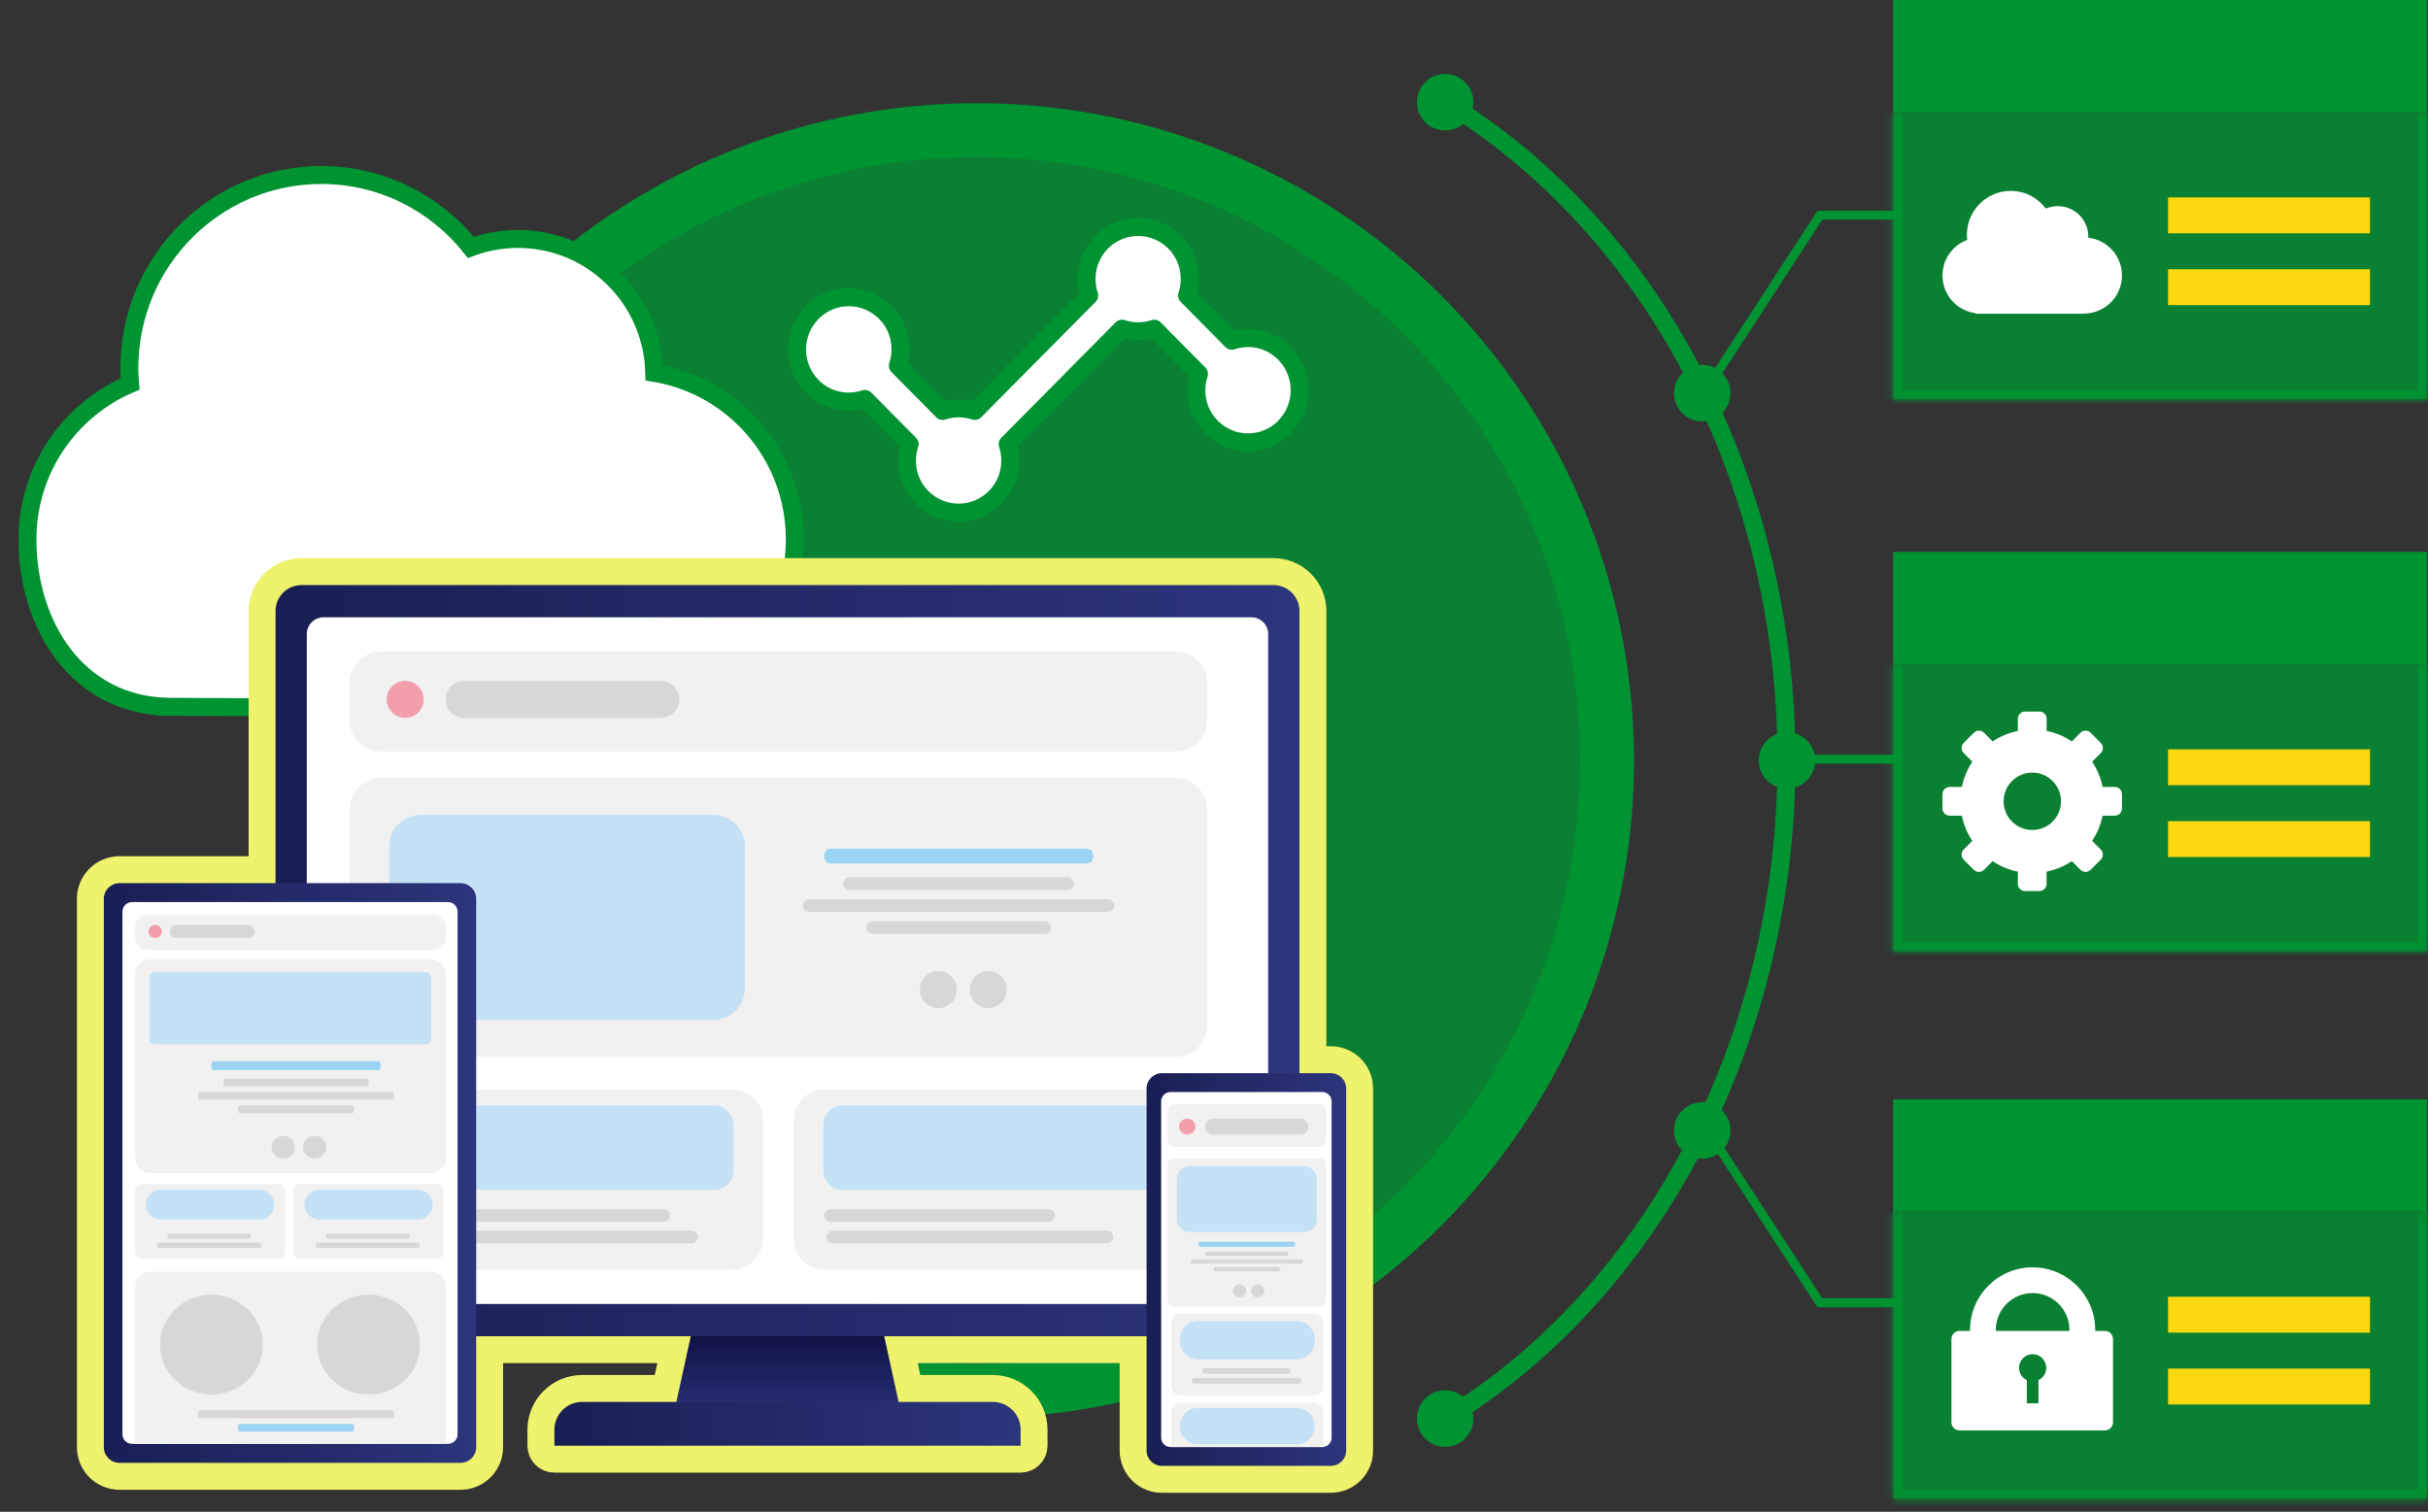 <svg width="273" height="170" viewBox="0 0 273 170" fill="none" xmlns="http://www.w3.org/2000/svg">
<rect x="0" y="0" width="273" height="170" fill="#333333" stroke="none"/>
<circle cx="109.803" cy="85.525" r="70.893" fill="#009332" fill-opacity="0.8" stroke="#009332" stroke-width="6.055"/>
<path d="M162.394 11.38C173.978 18.413 183.707 29.048 190.5 42.139C197.294 55.23 200.884 70.264 200.87 85.596C200.856 100.928 197.237 115.953 190.419 129.027C183.601 142.101 173.853 152.71 162.255 159.713" stroke="#009332" stroke-width="2.018"/>
<circle cx="162.49" cy="11.492" r="3.177" fill="#009332"/>
<circle cx="162.49" cy="159.517" r="3.177" fill="#009332"/>
<circle cx="191.397" cy="127.117" r="3.177" fill="#009332"/>
<circle cx="191.397" cy="44.21" r="3.177" fill="#009332"/>
<circle cx="200.926" cy="85.505" r="3.177" fill="#009332"/>
<path d="M191.396 44.528L204.625 24.198H213.433" stroke="#009332" stroke-width="1.009"/>
<path d="M191.396 126.164L204.625 146.494H213.433" stroke="#009332" stroke-width="1.009"/>
<path d="M213.592 85.374L200.926 85.374" stroke="#009332" stroke-width="1.009"/>
<mask id="path-11-inside-1_1416_5619" fill="white">
<path d="M212.858 12.614H272.902V44.907H212.858V12.614Z"/>
</mask>
<path d="M212.858 12.614H272.902V44.907H212.858V12.614Z" fill="#009332" fill-opacity="0.8"/>
<path d="M272.902 44.907V45.916H273.912V44.907H272.902ZM212.858 44.907H211.849V45.916H212.858V44.907ZM272.902 12.614H271.893V44.907H272.902H273.912V12.614H272.902ZM272.902 44.907V43.898H212.858V44.907V45.916H272.902V44.907ZM212.858 44.907H213.867V12.614H212.858H211.849V44.907H212.858Z" fill="#009332" mask="url(#path-11-inside-1_1416_5619)"/>
<rect x="212.858" width="60.044" height="12.614" fill="#009332"/>
<rect x="243.768" y="30.274" width="22.706" height="4.037" fill="#FBD911"/>
<rect x="243.768" y="22.201" width="22.706" height="4.037" fill="#FBD911"/>
<path d="M234.801 26.731C234.801 26.691 234.808 26.651 234.808 26.612C234.808 24.716 233.27 23.179 231.375 23.179C230.898 23.179 230.443 23.277 230.03 23.454C229.131 22.25 227.701 21.467 226.084 21.467C223.36 21.467 221.154 23.674 221.154 26.395C221.154 26.59 221.169 26.783 221.19 26.975C219.567 27.584 218.409 29.142 218.409 30.98C218.409 33.156 220.035 34.95 222.141 35.219V35.277H234.312V35.259C236.675 35.259 238.592 33.342 238.592 30.98C238.592 28.782 236.935 26.975 234.805 26.731H234.801Z" fill="white"/>
<mask id="path-17-inside-2_1416_5619" fill="white">
<path d="M212.858 74.677H272.902V106.97H212.858V74.677Z"/>
</mask>
<path d="M212.858 74.677H272.902V106.97H212.858V74.677Z" fill="#009332" fill-opacity="0.8"/>
<path d="M272.902 106.97V107.979H273.912V106.97H272.902ZM212.858 106.97H211.849V107.979H212.858V106.97ZM272.902 74.677H271.893V106.97H272.902H273.912V74.677H272.902ZM272.902 106.97V105.961H212.858V106.97V107.979H272.902V106.97ZM212.858 106.97H213.867V74.677H212.858H211.849V106.97H212.858Z" fill="#009332" mask="url(#path-17-inside-2_1416_5619)"/>
<rect x="243.768" y="92.337" width="22.706" height="4.037" fill="#FBD911"/>
<rect x="243.768" y="84.264" width="22.706" height="4.037" fill="#FBD911"/>
<rect x="212.858" y="62.062" width="60.044" height="12.614" fill="#009332"/>
<path d="M237.788 88.49H236.414C236.204 87.459 235.799 86.501 235.237 85.655L236.208 84.683C236.521 84.37 236.521 83.855 236.208 83.541L235.066 82.399C234.753 82.086 234.237 82.086 233.924 82.399L232.953 83.371C232.106 82.809 231.149 82.403 230.117 82.193V80.82C230.117 80.375 229.754 80.012 229.31 80.012H227.694C227.25 80.012 226.887 80.375 226.887 80.82V82.193C225.859 82.403 224.898 82.809 224.051 83.371L223.08 82.399C222.767 82.086 222.251 82.086 221.938 82.399L220.796 83.541C220.483 83.855 220.483 84.37 220.796 84.683L221.767 85.655C221.205 86.501 220.799 87.459 220.59 88.49H219.216C218.772 88.49 218.409 88.853 218.409 89.298V90.913C218.409 91.358 218.772 91.721 219.216 91.721H220.586C220.796 92.752 221.202 93.71 221.764 94.556L220.792 95.528C220.479 95.841 220.479 96.356 220.792 96.669L221.934 97.812C222.247 98.125 222.763 98.125 223.076 97.812L224.048 96.84C224.894 97.402 225.851 97.808 226.883 98.018V99.391C226.883 99.836 227.246 100.199 227.691 100.199H229.306C229.751 100.199 230.114 99.836 230.114 99.391V98.018C231.142 97.808 232.102 97.402 232.949 96.84L233.92 97.812C234.233 98.125 234.749 98.125 235.062 97.812L236.204 96.669C236.518 96.356 236.518 95.841 236.204 95.528L235.233 94.556C235.795 93.71 236.201 92.752 236.411 91.721H237.784C238.229 91.721 238.592 91.358 238.592 90.913V89.298C238.592 88.853 238.229 88.49 237.784 88.49H237.788ZM228.509 93.332C226.727 93.332 225.282 91.888 225.282 90.106C225.282 88.323 226.727 86.879 228.509 86.879C230.292 86.879 231.736 88.323 231.736 90.106C231.736 91.888 230.292 93.332 228.509 93.332Z" fill="white"/>
<mask id="path-23-inside-3_1416_5619" fill="white">
<path d="M212.858 136.235H272.902V168.528H212.858V136.235Z"/>
</mask>
<path d="M212.858 136.235H272.902V168.528H212.858V136.235Z" fill="#009332" fill-opacity="0.8"/>
<path d="M272.902 168.528V169.537H273.912V168.528H272.902ZM212.858 168.528H211.849V169.537H212.858V168.528ZM272.902 136.235H271.893V168.528H272.902H273.912V136.235H272.902ZM272.902 168.528V167.519H212.858V168.528V169.537H272.902V168.528ZM212.858 168.528H213.867V136.235H212.858H211.849V168.528H212.858Z" fill="#009332" mask="url(#path-23-inside-3_1416_5619)"/>
<rect x="243.768" y="153.896" width="22.706" height="4.037" fill="#FBD911"/>
<rect x="243.768" y="145.822" width="22.706" height="4.037" fill="#FBD911"/>
<rect x="212.858" y="123.621" width="60.044" height="12.614" fill="#009332"/>
<path d="M236.675 149.659H235.579C235.579 149.62 235.579 149.585 235.579 149.546C235.582 145.668 232.424 142.511 228.543 142.511C224.662 142.511 221.508 145.668 221.508 149.546C221.508 149.585 221.508 149.62 221.508 149.659H220.327C219.826 149.659 219.417 150.071 219.417 150.569V159.939C219.417 160.441 219.829 160.849 220.327 160.849H236.672C237.174 160.849 237.582 160.438 237.582 159.939V150.569C237.582 150.067 237.171 149.659 236.672 149.659H236.675ZM229.202 155.193V157.804H227.89V155.193C227.373 154.945 227.013 154.424 227.013 153.81C227.013 153.672 227.038 153.54 227.071 153.412C227.247 152.759 227.836 152.276 228.546 152.276C229.257 152.276 229.846 152.759 230.022 153.412C230.058 153.54 230.08 153.672 230.08 153.81C230.08 154.421 229.72 154.945 229.202 155.193ZM224.408 149.659C224.408 149.62 224.402 149.585 224.402 149.546C224.402 147.263 226.26 145.405 228.543 145.405C230.826 145.405 232.685 147.263 232.685 149.546C232.685 149.585 232.682 149.62 232.678 149.659H224.408Z" fill="white"/>
<path d="M124.071 27.041C126.358 24.954 129.884 25.024 132.088 27.25L132.251 27.422C133.721 29.033 134.112 31.276 133.469 33.231L138.502 38.316C140.514 37.647 142.817 38.105 144.43 39.734L144.636 39.953C146.659 42.214 146.629 45.669 144.549 47.897C144.518 47.941 144.484 47.984 144.445 48.024C142.241 50.251 138.714 50.32 136.427 48.233L136.209 48.024C134.595 46.393 134.147 44.068 134.814 42.042L129.781 36.958C128.605 37.349 127.336 37.349 126.16 36.958L113.295 49.942C113.938 51.897 113.544 54.13 112.064 55.749L111.9 55.922C109.696 58.149 106.169 58.219 103.882 56.131L103.665 55.922C102.051 54.292 101.601 51.966 102.28 49.938L97.251 44.857C95.238 45.526 92.921 45.07 91.319 43.435V43.434C89.053 41.141 89.055 37.44 91.323 35.149L91.54 34.94C93.826 32.852 97.353 32.922 99.557 35.149L99.721 35.322C101.201 36.941 101.596 39.174 100.953 41.129L105.985 46.213C107.16 45.822 108.43 45.822 109.606 46.213L122.471 33.231C121.805 31.206 122.252 28.884 123.85 27.253L123.853 27.25L124.071 27.041Z" fill="white" stroke="#009332" stroke-width="2.018" stroke-linejoin="round"/>
<path d="M36.139 19.679C42.946 19.679 48.994 22.866 52.945 27.815C54.593 27.203 56.376 26.871 58.228 26.871C66.579 26.871 73.366 33.586 73.564 41.927C82.528 43.405 89.368 51.221 89.368 60.656C89.368 70.795 81.46 79.09 71.502 79.618V79.728L70.488 79.723L19.672 79.481L19.555 79.48C19.291 79.484 19.031 79.483 18.773 79.476H18.667V79.473C13.694 79.305 9.852 77.056 7.234 73.705C4.46 70.154 3.086 65.408 3.086 60.656C3.086 52.781 7.854 46.058 14.63 43.177C14.579 42.592 14.545 41.997 14.545 41.391C14.545 29.409 24.205 19.679 36.139 19.679Z" fill="white" stroke="#009332" stroke-width="2.018"/>
<path d="M143.188 64.278C145.636 64.278 147.621 66.263 147.621 68.712V119.167H149.644C151.429 119.167 152.875 120.614 152.875 122.399V163.117C152.875 164.902 151.428 166.349 149.644 166.35H130.639C128.854 166.35 127.406 164.902 127.406 163.117V151.77H101.298L102.254 156.133H111.628C114.189 156.133 116.268 158.211 116.269 160.773V162.57C116.268 163.406 115.591 164.084 114.755 164.084H62.332C61.496 164.084 60.819 163.406 60.818 162.57V160.773C60.818 158.212 62.898 156.133 65.46 156.133H74.833L75.789 151.77H55.055V162.735C55.055 164.545 53.587 166.013 51.777 166.013H13.438C11.629 166.013 10.161 164.545 10.161 162.735V101.07C10.161 99.26 11.629 97.793 13.438 97.793H29.466V68.712C29.466 66.264 31.45 64.278 33.898 64.278H143.188Z" fill="#EFF26C" stroke="#EFF26C" stroke-width="3.027" stroke-linejoin="round"/>
<path d="M101.605 160.24H75.482L80.837 135.812H96.249L101.605 160.24Z" fill="url(#paint0_linear_1416_5619)"/>
<path d="M65.459 157.646H111.628C113.354 157.646 114.755 159.047 114.755 160.773V162.57H62.333V160.773C62.333 159.048 63.733 157.646 65.46 157.646H65.459Z" fill="url(#paint1_linear_1416_5619)"/>
<path d="M143.188 65.792H33.899C32.287 65.792 30.98 67.099 30.98 68.712V147.336C30.98 148.949 32.287 150.256 33.899 150.256H143.188C144.8 150.256 146.107 148.949 146.107 147.336V68.712C146.107 67.099 144.8 65.792 143.188 65.792Z" fill="url(#paint2_linear_1416_5619)"/>
<path d="M140.701 69.415H36.386C35.341 69.415 34.494 70.262 34.494 71.307V144.739C34.494 145.784 35.341 146.631 36.386 146.631H140.701C141.746 146.631 142.594 145.784 142.594 144.739V71.307C142.594 70.262 141.746 69.415 140.701 69.415Z" fill="white"/>
<path d="M132.194 73.252H42.845C40.891 73.252 39.308 74.836 39.308 76.79V80.973C39.308 82.927 40.891 84.51 42.845 84.51H132.194C134.148 84.51 135.732 82.927 135.732 80.973V76.79C135.732 74.836 134.148 73.252 132.194 73.252Z" fill="#F1F1F1"/>
<path d="M132.194 87.475H42.845C40.891 87.475 39.308 89.059 39.308 91.013V115.311C39.308 117.265 40.891 118.849 42.845 118.849H132.194C134.148 118.849 135.732 117.265 135.732 115.311V91.013C135.732 89.059 134.148 87.475 132.194 87.475Z" fill="#F1F1F1"/>
<path d="M80.215 91.636H47.294C45.341 91.636 43.757 93.22 43.757 95.174V111.15C43.757 113.104 45.341 114.688 47.294 114.688H80.215C82.168 114.688 83.752 113.104 83.752 111.15V95.174C83.752 93.22 82.168 91.636 80.215 91.636Z" fill="#C5E1F6"/>
<path d="M82.278 122.477H42.845C40.891 122.477 39.308 124.061 39.308 126.014V139.259C39.308 141.212 40.891 142.796 42.845 142.796H82.278C84.232 142.796 85.816 141.212 85.816 139.259V126.014C85.816 124.061 84.232 122.477 82.278 122.477Z" fill="#F1F1F1"/>
<path d="M80.28 124.31H44.844C43.635 124.31 42.656 125.289 42.656 126.498V131.64C42.656 132.849 43.635 133.829 44.844 133.829H80.28C81.489 133.829 82.468 132.849 82.468 131.64V126.498C82.468 125.289 81.489 124.31 80.28 124.31Z" fill="#C5E1F6"/>
<path d="M132.194 122.477H92.76C90.807 122.477 89.223 124.061 89.223 126.014V139.259C89.223 141.212 90.807 142.796 92.76 142.796H132.194C134.148 142.796 135.731 141.212 135.731 139.259V126.014C135.731 124.061 134.148 122.477 132.194 122.477Z" fill="#F1F1F1"/>
<path d="M130.196 124.31H94.76C93.551 124.31 92.572 125.289 92.572 126.498V131.64C92.572 132.849 93.551 133.829 94.76 133.829H130.196C131.404 133.829 132.384 132.849 132.384 131.64V126.498C132.384 125.289 131.404 124.31 130.196 124.31Z" fill="#C5E1F6"/>
<path d="M45.556 80.727C46.705 80.727 47.636 79.796 47.636 78.647C47.636 77.498 46.705 76.567 45.556 76.567C44.407 76.567 43.476 77.498 43.476 78.647C43.476 79.796 44.407 80.727 45.556 80.727Z" fill="#F29FAB"/>
<path d="M105.503 113.358C106.652 113.358 107.584 112.426 107.584 111.277C107.584 110.129 106.652 109.197 105.503 109.197C104.355 109.197 103.423 110.129 103.423 111.277C103.423 112.426 104.355 113.358 105.503 113.358Z" fill="#D7D7D7"/>
<path d="M111.131 113.358C112.28 113.358 113.211 112.426 113.211 111.277C113.211 110.129 112.28 109.197 111.131 109.197C109.982 109.197 109.051 110.129 109.051 111.277C109.051 112.426 109.982 113.358 111.131 113.358Z" fill="#D7D7D7"/>
<path d="M74.293 76.567H52.184C51.035 76.567 50.103 77.498 50.103 78.647C50.103 79.796 51.035 80.727 52.184 80.727H74.293C75.441 80.727 76.373 79.796 76.373 78.647C76.373 77.498 75.441 76.567 74.293 76.567Z" fill="#D7D7D7"/>
<path d="M120.057 98.658H95.525C95.133 98.658 94.815 98.976 94.815 99.368C94.815 99.76 95.133 100.078 95.525 100.078H120.057C120.45 100.078 120.768 99.76 120.768 99.368C120.768 98.976 120.45 98.658 120.057 98.658Z" fill="#D7D7D7"/>
<path d="M74.597 135.974H50.065C49.673 135.974 49.355 136.292 49.355 136.684C49.355 137.076 49.673 137.394 50.065 137.394H74.597C74.99 137.394 75.308 137.076 75.308 136.684C75.308 136.292 74.99 135.974 74.597 135.974Z" fill="#D7D7D7"/>
<path d="M77.754 138.393H46.91C46.517 138.393 46.199 138.71 46.199 139.103C46.199 139.495 46.517 139.813 46.91 139.813H77.754C78.146 139.813 78.464 139.495 78.464 139.103C78.464 138.71 78.146 138.393 77.754 138.393Z" fill="#D7D7D7"/>
<path d="M117.914 135.974H93.382C92.989 135.974 92.671 136.292 92.671 136.684C92.671 137.076 92.989 137.394 93.382 137.394H117.914C118.306 137.394 118.624 137.076 118.624 136.684C118.624 136.292 118.306 135.974 117.914 135.974Z" fill="#D7D7D7"/>
<path d="M124.472 138.393H93.628C93.236 138.393 92.918 138.71 92.918 139.103C92.918 139.495 93.236 139.813 93.628 139.813H124.472C124.865 139.813 125.183 139.495 125.183 139.103C125.183 138.71 124.865 138.393 124.472 138.393Z" fill="#D7D7D7"/>
<path d="M122.201 95.444H93.382C92.989 95.444 92.671 95.762 92.671 96.155V96.389C92.671 96.781 92.989 97.099 93.382 97.099H122.201C122.593 97.099 122.911 96.781 122.911 96.389V96.155C122.911 95.762 122.593 95.444 122.201 95.444Z" fill="#9BD3F2"/>
<path d="M124.585 101.125H90.998C90.606 101.125 90.288 101.443 90.288 101.835C90.288 102.227 90.606 102.545 90.998 102.545H124.585C124.977 102.545 125.295 102.227 125.295 101.835C125.295 101.443 124.977 101.125 124.585 101.125Z" fill="#D7D7D7"/>
<path d="M117.46 103.592H98.123C97.731 103.592 97.413 103.91 97.413 104.302C97.413 104.695 97.731 105.012 98.123 105.012H117.46C117.852 105.012 118.17 104.695 118.17 104.302C118.17 103.91 117.852 103.592 117.46 103.592Z" fill="#D7D7D7"/>
<path d="M51.778 99.307H13.438C12.464 99.307 11.675 100.097 11.675 101.07V162.736C11.675 163.709 12.464 164.499 13.438 164.499H51.778C52.752 164.499 53.541 163.709 53.541 162.736V101.07C53.541 100.097 52.752 99.307 51.778 99.307Z" fill="url(#paint3_linear_1416_5619)"/>
<path d="M50.371 101.442H14.844C14.249 101.442 13.767 101.925 13.767 102.52V161.285C13.767 161.88 14.249 162.362 14.844 162.362H50.371C50.966 162.362 51.448 161.88 51.448 161.285V102.52C51.448 101.925 50.966 101.442 50.371 101.442Z" fill="white"/>
<path d="M48.763 102.849H16.573C15.803 102.849 15.18 103.473 15.18 104.242V105.421C15.18 106.191 15.803 106.815 16.573 106.815H48.763C49.533 106.815 50.157 106.191 50.157 105.421V104.242C50.157 103.473 49.533 102.849 48.763 102.849Z" fill="#F1F1F1"/>
<path d="M48.408 107.859H16.928C15.963 107.859 15.18 108.642 15.18 109.608V130.155C15.18 131.121 15.963 131.903 16.928 131.903H48.408C49.374 131.903 50.157 131.121 50.157 130.155V109.608C50.157 108.642 49.374 107.859 48.408 107.859Z" fill="#F1F1F1"/>
<path d="M16.928 142.991H48.409C49.373 142.991 50.157 143.774 50.157 144.739V162.363H15.18V144.739C15.18 143.775 15.963 142.991 16.928 142.991Z" fill="#F1F1F1"/>
<path d="M47.873 109.325H17.391C17.061 109.325 16.794 109.592 16.794 109.922V116.847C16.794 117.177 17.061 117.444 17.391 117.444H47.873C48.203 117.444 48.471 117.177 48.471 116.847V109.922C48.471 109.592 48.203 109.325 47.873 109.325Z" fill="#C5E1F6"/>
<path d="M31.297 133.136H15.933C15.517 133.136 15.18 133.473 15.18 133.889V140.802C15.18 141.218 15.517 141.555 15.933 141.555H31.297C31.713 141.555 32.05 141.218 32.05 140.802V133.889C32.05 133.473 31.713 133.136 31.297 133.136Z" fill="#F1F1F1"/>
<path d="M29.159 133.782H18.07C17.145 133.782 16.394 134.533 16.394 135.459C16.394 136.384 17.145 137.135 18.07 137.135H29.159C30.085 137.135 30.835 136.384 30.835 135.459C30.835 134.533 30.085 133.782 29.159 133.782Z" fill="#C5E1F6"/>
<path d="M17.445 105.482C17.862 105.482 18.2 105.154 18.2 104.749C18.2 104.345 17.862 104.017 17.445 104.017C17.029 104.017 16.691 104.345 16.691 104.749C16.691 105.154 17.029 105.482 17.445 105.482Z" fill="#F29FAB"/>
<path d="M31.846 130.267C32.569 130.267 33.155 129.698 33.155 128.996C33.155 128.294 32.569 127.726 31.846 127.726C31.124 127.726 30.538 128.294 30.538 128.996C30.538 129.698 31.124 130.267 31.846 130.267Z" fill="#D7D7D7"/>
<path d="M35.386 130.267C36.109 130.267 36.694 129.698 36.694 128.996C36.694 128.294 36.109 127.726 35.386 127.726C34.663 127.726 34.078 128.294 34.078 128.996C34.078 129.698 34.663 130.267 35.386 130.267Z" fill="#D7D7D7"/>
<path d="M23.776 156.817C26.969 156.817 29.557 154.304 29.557 151.204C29.557 148.104 26.969 145.591 23.776 145.591C20.583 145.591 17.995 148.104 17.995 151.204C17.995 154.304 20.583 156.817 23.776 156.817Z" fill="#D7D7D7"/>
<path d="M41.447 156.817C44.64 156.817 47.229 154.304 47.229 151.204C47.229 148.104 44.64 145.591 41.447 145.591C38.255 145.591 35.666 148.104 35.666 151.204C35.666 154.304 38.255 156.817 41.447 156.817Z" fill="#D7D7D7"/>
<path d="M27.892 104.017H19.828C19.424 104.017 19.096 104.345 19.096 104.749C19.096 105.154 19.424 105.482 19.828 105.482H27.892C28.296 105.482 28.624 105.154 28.624 104.749C28.624 104.345 28.296 104.017 27.892 104.017Z" fill="#D7D7D7"/>
<path d="M41.197 121.289H25.375C25.236 121.289 25.124 121.401 25.124 121.539V121.906C25.124 122.045 25.236 122.157 25.375 122.157H41.197C41.335 122.157 41.447 122.045 41.447 121.906V121.539C41.447 121.401 41.335 121.289 41.197 121.289Z" fill="#D7D7D7"/>
<path d="M27.988 138.729H19.075C18.936 138.729 18.824 138.841 18.824 138.979V139.067C18.824 139.205 18.936 139.317 19.075 139.317H27.988C28.126 139.317 28.238 139.205 28.238 139.067V138.979C28.238 138.841 28.126 138.729 27.988 138.729Z" fill="#D7D7D7"/>
<path d="M29.133 139.731H17.93C17.791 139.731 17.679 139.844 17.679 139.982V140.069C17.679 140.208 17.791 140.32 17.93 140.32H29.133C29.271 140.32 29.383 140.208 29.383 140.069V139.982C29.383 139.844 29.271 139.731 29.133 139.731Z" fill="#D7D7D7"/>
<path d="M49.13 133.136H33.766C33.35 133.136 33.013 133.473 33.013 133.889V140.802C33.013 141.218 33.35 141.555 33.766 141.555H49.13C49.546 141.555 49.883 141.218 49.883 140.802V133.889C49.883 133.473 49.546 133.136 49.13 133.136Z" fill="#F1F1F1"/>
<path d="M46.992 133.782H35.903C34.978 133.782 34.227 134.533 34.227 135.459C34.227 136.384 34.978 137.135 35.903 137.135H46.992C47.918 137.135 48.668 136.384 48.668 135.459C48.668 134.533 47.918 133.782 46.992 133.782Z" fill="#C5E1F6"/>
<path d="M45.821 138.729H36.908C36.769 138.729 36.657 138.841 36.657 138.979V139.067C36.657 139.205 36.769 139.317 36.908 139.317H45.821C45.959 139.317 46.071 139.205 46.071 139.067V138.979C46.071 138.841 45.959 138.729 45.821 138.729Z" fill="#D7D7D7"/>
<path d="M46.966 139.731H35.763C35.624 139.731 35.512 139.844 35.512 139.982V140.069C35.512 140.208 35.624 140.32 35.763 140.32H46.966C47.104 140.32 47.216 140.208 47.216 140.069V139.982C47.216 139.844 47.104 139.731 46.966 139.731Z" fill="#D7D7D7"/>
<path d="M42.505 119.327H24.067C23.906 119.327 23.776 119.457 23.776 119.618V120.046C23.776 120.207 23.906 120.337 24.067 120.337H42.505C42.666 120.337 42.796 120.207 42.796 120.046V119.618C42.796 119.457 42.666 119.327 42.505 119.327Z" fill="#9BD3F2"/>
<path d="M44.045 122.796H22.527C22.389 122.796 22.277 122.909 22.277 123.047V123.414C22.277 123.552 22.389 123.664 22.527 123.664H44.045C44.184 123.664 44.296 123.552 44.296 123.414V123.047C44.296 122.909 44.184 122.796 44.045 122.796Z" fill="#D7D7D7"/>
<path d="M39.563 124.303H27.008C26.869 124.303 26.757 124.415 26.757 124.553V124.92C26.757 125.058 26.869 125.17 27.008 125.17H39.563C39.702 125.17 39.814 125.058 39.814 124.92V124.553C39.814 124.415 39.702 124.303 39.563 124.303Z" fill="#D7D7D7"/>
<path d="M44.045 158.605H22.527C22.389 158.605 22.277 158.718 22.277 158.856V159.223C22.277 159.361 22.389 159.473 22.527 159.473H44.045C44.184 159.473 44.296 159.361 44.296 159.223V158.856C44.296 158.718 44.184 158.605 44.045 158.605Z" fill="#D7D7D7"/>
<path d="M39.563 160.113H27.008C26.869 160.113 26.757 160.225 26.757 160.363V160.73C26.757 160.868 26.869 160.98 27.008 160.98H39.563C39.702 160.98 39.814 160.868 39.814 160.73V160.363C39.814 160.225 39.702 160.113 39.563 160.113Z" fill="#9BD3F2"/>
<path d="M149.643 120.681H130.638C129.689 120.681 128.92 121.45 128.92 122.399V163.117C128.92 164.066 129.689 164.835 130.638 164.835H149.643C150.592 164.835 151.362 164.066 151.362 163.117V122.399C151.362 121.45 150.592 120.681 149.643 120.681Z" fill="url(#paint4_linear_1416_5619)"/>
<path d="M148.674 122.797H131.607C131.028 122.797 130.558 123.267 130.558 123.847V161.669C130.558 162.249 131.028 162.718 131.607 162.718H148.674C149.254 162.718 149.724 162.249 149.724 161.669V123.847C149.724 123.267 149.254 122.797 148.674 122.797Z" fill="white"/>
<path d="M148.263 124.129H132.128C131.657 124.129 131.275 124.511 131.275 124.982V128.11C131.275 128.582 131.657 128.964 132.128 128.964H148.263C148.735 128.964 149.117 128.582 149.117 128.11V124.982C149.117 124.511 148.735 124.129 148.263 124.129Z" fill="#F1F1F1"/>
<path d="M148.368 130.237H132.024C131.61 130.237 131.275 130.573 131.275 130.987V146.183C131.275 146.597 131.61 146.933 132.024 146.933H148.368C148.781 146.933 149.117 146.597 149.117 146.183V130.987C149.117 130.573 148.781 130.237 148.368 130.237Z" fill="#F1F1F1"/>
<path d="M146.654 131.149H133.737C132.96 131.149 132.331 131.779 132.331 132.556V137.141C132.331 137.917 132.96 138.547 133.737 138.547H146.654C147.431 138.547 148.061 137.917 148.061 137.141V132.556C148.061 131.779 147.431 131.149 146.654 131.149Z" fill="#C5E1F6"/>
<path d="M147.741 147.717H132.754C132.17 147.717 131.696 148.19 131.696 148.775V155.887C131.696 156.471 132.17 156.944 132.754 156.944H147.741C148.326 156.944 148.799 156.471 148.799 155.887V148.775C148.799 148.19 148.326 147.717 147.741 147.717Z" fill="#F1F1F1"/>
<path d="M145.796 148.549H134.698C133.57 148.549 132.655 149.464 132.655 150.593V150.829C132.655 151.957 133.57 152.872 134.698 152.872H145.796C146.925 152.872 147.84 151.957 147.84 150.829V150.593C147.84 149.464 146.925 148.549 145.796 148.549Z" fill="#C5E1F6"/>
<path d="M133.499 127.575C134.007 127.575 134.419 127.175 134.419 126.682C134.419 126.188 134.007 125.789 133.499 125.789C132.99 125.789 132.579 126.188 132.579 126.682C132.579 127.175 132.99 127.575 133.499 127.575Z" fill="#F29FAB"/>
<path d="M139.371 145.894C139.785 145.894 140.121 145.568 140.121 145.165C140.121 144.763 139.785 144.437 139.371 144.437C138.957 144.437 138.621 144.763 138.621 145.165C138.621 145.568 138.957 145.894 139.371 145.894Z" fill="#D7D7D7"/>
<path d="M141.4 145.894C141.814 145.894 142.15 145.568 142.15 145.165C142.15 144.763 141.814 144.437 141.4 144.437C140.986 144.437 140.65 144.763 140.65 145.165C140.65 145.568 140.986 145.894 141.4 145.894Z" fill="#D7D7D7"/>
<path d="M146.235 125.789H136.403C135.91 125.789 135.51 126.188 135.51 126.682V126.682C135.51 127.176 135.91 127.575 136.403 127.575H146.235C146.729 127.575 147.129 127.176 147.129 126.682V126.682C147.129 126.188 146.729 125.789 146.235 125.789Z" fill="#D7D7D7"/>
<path d="M144.627 140.748H135.766C135.629 140.748 135.518 140.859 135.518 140.996C135.518 141.133 135.629 141.245 135.766 141.245H144.627C144.764 141.245 144.876 141.133 144.876 140.996C144.876 140.859 144.764 140.748 144.627 140.748Z" fill="#D7D7D7"/>
<path d="M144.804 153.847H135.515C135.347 153.847 135.21 153.983 135.21 154.151V154.187C135.21 154.355 135.347 154.492 135.515 154.492H144.804C144.972 154.492 145.109 154.355 145.109 154.187V154.151C145.109 153.983 144.972 153.847 144.804 153.847Z" fill="#D7D7D7"/>
<path d="M146.008 154.946H134.312C134.143 154.946 134.007 155.082 134.007 155.251V155.286C134.007 155.455 134.143 155.591 134.312 155.591H146.008C146.177 155.591 146.313 155.455 146.313 155.286V155.251C146.313 155.082 146.177 154.946 146.008 154.946Z" fill="#D7D7D7"/>
<path d="M132.754 157.745H147.741C148.325 157.745 148.799 158.219 148.799 158.803V162.719H131.696V158.803C131.696 158.219 132.17 157.745 132.754 157.745H132.754Z" fill="#F1F1F1"/>
<path d="M145.796 158.325H134.698C133.57 158.325 132.655 159.24 132.655 160.368V160.369C132.655 161.498 133.57 162.413 134.698 162.413H145.796C146.925 162.413 147.84 161.498 147.84 160.369V160.368C147.84 159.24 146.925 158.325 145.796 158.325Z" fill="#C5E1F6"/>
<path d="M145.358 139.622H135.034C134.874 139.622 134.744 139.752 134.744 139.911V139.912C134.744 140.072 134.874 140.202 135.034 140.202H145.358C145.518 140.202 145.648 140.072 145.648 139.912V139.911C145.648 139.752 145.518 139.622 145.358 139.622Z" fill="#9BD3F2"/>
<path d="M146.258 141.611H134.133C133.996 141.611 133.884 141.723 133.884 141.86C133.884 141.997 133.996 142.108 134.133 142.108H146.258C146.396 142.108 146.507 141.997 146.507 141.86C146.507 141.723 146.396 141.611 146.258 141.611Z" fill="#D7D7D7"/>
<path d="M143.69 142.475H136.703C136.565 142.475 136.454 142.586 136.454 142.724C136.454 142.861 136.565 142.972 136.703 142.972H143.69C143.828 142.972 143.939 142.861 143.939 142.724C143.939 142.586 143.828 142.475 143.69 142.475Z" fill="#D7D7D7"/>
<defs>
<linearGradient id="paint0_linear_1416_5619" x1="88.543" y1="144.926" x2="88.543" y2="159.875" gradientUnits="userSpaceOnUse">
<stop stop-color="#191F54"/>
<stop offset="0.03" stop-color="#00002B"/>
<stop offset="1" stop-color="#2D357C"/>
</linearGradient>
<linearGradient id="paint1_linear_1416_5619" x1="62.332" y1="160.108" x2="114.755" y2="160.108" gradientUnits="userSpaceOnUse">
<stop stop-color="#191F54"/>
<stop offset="1" stop-color="#2D357C"/>
</linearGradient>
<linearGradient id="paint2_linear_1416_5619" x1="30.98" y1="108.024" x2="146.107" y2="108.024" gradientUnits="userSpaceOnUse">
<stop stop-color="#191F54"/>
<stop offset="1" stop-color="#2D357C"/>
</linearGradient>
<linearGradient id="paint3_linear_1416_5619" x1="11.675" y1="131.903" x2="53.541" y2="131.903" gradientUnits="userSpaceOnUse">
<stop stop-color="#191F54"/>
<stop offset="1" stop-color="#2D357C"/>
</linearGradient>
<linearGradient id="paint4_linear_1416_5619" x1="128.92" y1="142.758" x2="151.362" y2="142.758" gradientUnits="userSpaceOnUse">
<stop stop-color="#191F54"/>
<stop offset="1" stop-color="#2D357C"/>
</linearGradient>
</defs>
</svg>
